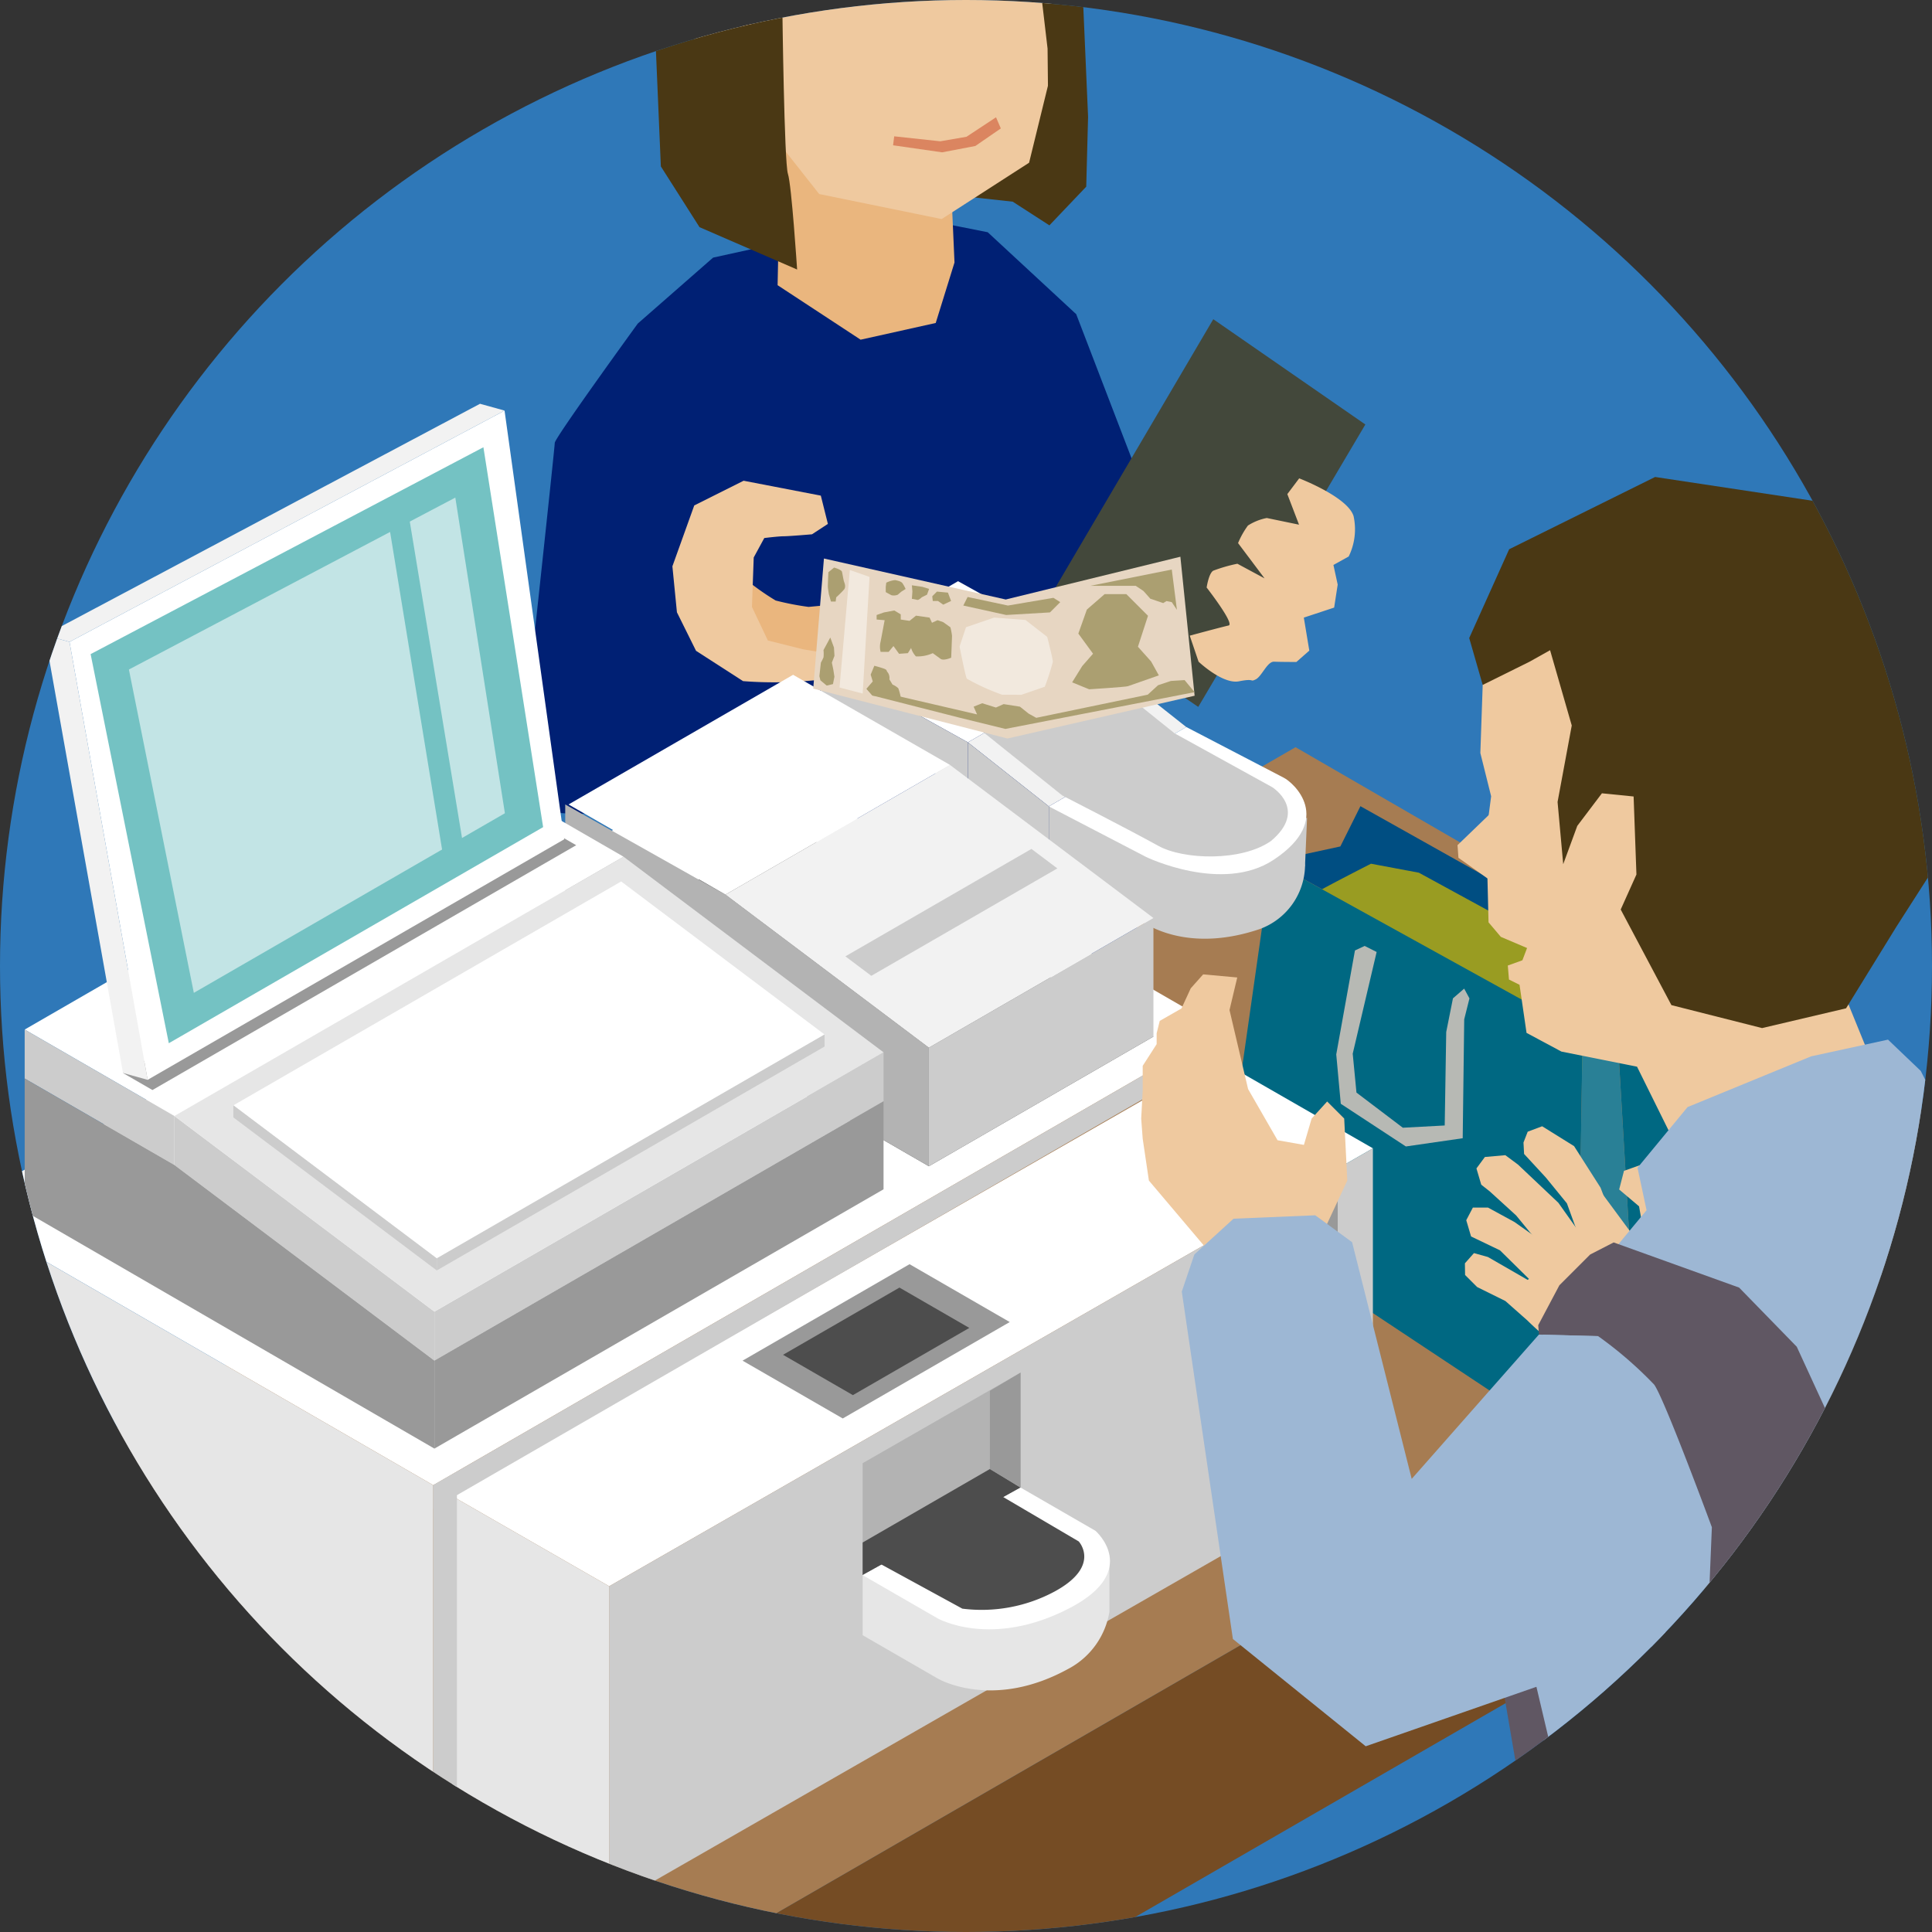 <svg xmlns="http://www.w3.org/2000/svg" width="128" height="128" viewBox="0 0 128 128"><rect x="0" y="0" width="128" height="128" fill="#333333" stroke="none"/><defs><clipPath id="a"><circle cx="64" cy="64" r="64" fill="#fff" data-name="楕円形 118" transform="translate(-8773.955 -24081.146)"/></clipPath><clipPath id="b"><path fill="none" d="M0 0h207.317v205.515H0z" data-name="長方形 1922"/></clipPath></defs><g clip-path="url(#a)" data-name="マスクグループ 72" transform="translate(8773.955 24081.146)"><g data-name="グループ 3407"><path fill="#2f78b8" d="M-8816.151-24123.547h207.317v205.515h-207.317z" data-name="長方形 1921"/><path fill="#a67c52" d="m-8783.685-23976.464 49.649 28.73 95.562-55.178-49.648-28.73Z" data-name="パス 3382"/><path fill="#004e82" d="m-8689.721-24024.076 20.851 11.439 1.931-2.433 3.964-.97-20.848-11.694-1.33 2.667Z" data-name="パス 3383"/><g data-name="グループ 3404"><g clip-path="url(#b)" data-name="グループ 3403" transform="translate(-8816.151 -24123.547)"><path fill="#999c22" d="M127.544 104.447a20.1 20.1 0 0 1 1.519-2.709c.33-.264 3.964-2.114 3.964-2.114l3.171.595 14.666 7.994a32.847 32.847 0 0 1-2.312 4.558 36.578 36.578 0 0 1-6.276 3.7c-.264-.066-14.732-12.023-14.732-12.023" data-name="パス 3384"/><path fill="#006882" d="m123.118 122.743 23.5 15.583.434-27.469-20.617-11.389Z" data-name="パス 3385"/><path fill="#006882" d="m149.212 108.477 1.453 24.707 6.276-1.52-3.765-24.158Z" data-name="パス 3386"/><path fill="#298096" d="m149.212 108.477 1.453 24.707-4.052 5.145.434-27.469Z" data-name="パス 3387"/><path fill="#b7b9b4" d="m139.551 108.547-.347 1.387-.1 7.878-3.766.545-4.312-2.828-.3-3.27 1.239-6.887.644-.3.793.4-1.585 6.739.248 2.576 3.072 2.329 2.775-.149.1-6.193.446-2.23.743-.644Z" data-name="パス 3388"/><path fill="#002074" d="m117.818 89.346-.111-15.168-4.209-10.961-5.863-5.43-5.541-1.1-12.654 2.782-4.99 4.369s-5.5 7.573-5.5 7.906-1.882 17.714-1.882 17.714.88 6.382 1.661 6.753a16.034 16.034 0 0 0 4.13-.071l7.674 17.128 21.691-6.2 5.538-2.121-3.229-15.505Z" data-name="パス 3389"/><path fill="#eab67e" d="M91.465 80.671a16.586 16.586 0 0 0 2.12 1.515 18.6 18.6 0 0 0 2.181.424l1.939-.182.7 1.1-.494 1.876-1.345.756s-4.613-.646-4.734-.827a12.167 12.167 0 0 1-1.151-2.12c.061-.182.787-2.544.787-2.544" data-name="パス 3390"/><path fill="#efc99f" d="m88.192 75.887 3.271-1.636 5.115.987.468 1.873-1.054.689s-1.521.13-1.872.13-1.288.117-1.288.117l-.7 1.288-.117 3.277 1.054 2.223 2.34.585 3.171.527-.6 1.58a2.658 2.658 0 0 0-1.721-.066 26.59 26.59 0 0 1-4.833.066l-3.116-2.008-1.266-2.553-.3-3.046Z" data-name="パス 3391"/><path fill="#754c24" d="m82.114 189.786 95.563-55.174v-13.977l-95.563 55.173Z" data-name="パス 3392"/><path fill="#8c6239" d="m32.466 161.056 49.649 28.73v-13.973l-49.649-28.73Z" data-name="パス 3393"/><path fill="#ccc" d="m128.792 96.587-2.62.526 2.483 2.7Z" data-name="パス 3394"/><path fill="#ccc" d="M111.683 99.07s5.706 4.113 6.335 4.491 3.274 1.871 7.64.392a4.564 4.564 0 0 0 3-4.144 4.057 4.057 0 0 0-1.417-2.641l-15.556-1.342Z" data-name="パス 3395"/><path fill="#fff" d="m96.563 86.164 9.759 5.42 9.106-5.257-9.759-5.42Z" data-name="パス 3396"/><path fill="#fff" d="m111.683 95.825 6.451 3.355s5.047 2.433 8.439.188c4.086-2.706 1.278-5.149.667-5.445l-6.45-3.355Z" data-name="パス 3397"/><path fill="#f2f2f2" d="m106.321 91.584 9.105-5.257 5.362 4.241-9.105 5.257Z" data-name="パス 3398"/><path fill="#ccc" d="m96.563 89.409 9.759 5.42v-3.245l-9.759-5.42Z" data-name="パス 3399"/><path fill="#ccc" d="m106.321 94.829 5.362 4.241v-3.245l-5.362-4.241Z" data-name="パス 3400"/><path fill="#ccc" d="m105.953 81.897 8.737 4.819 5.328 4.271 6.465 3.566s2.39 1.489-.079 3.565c-1.959 1.372-5.8 1.254-7.483.314s-6.347-3.33-6.347-3.33l-5.329-4.271-8.816-4.741Z" data-name="パス 3401"/><path fill="#fff" d="M39.263 122.532 70.9 140.798l52.283-30.186-31.637-18.266Z" data-name="パス 3402"/><path fill="#fff" d="m72.156 141.523 10.4 5.972 50.6-29.014-10.4-5.973Z" data-name="パス 3403"/><path fill="#ccc" d="M82.554 147.495v21.236l50.6-29.014v-21.236Z" data-name="パス 3404"/><path fill="#b3b3b3" d="M99.348 139.341v7.415l10.464-5.8v-7.616Z" data-name="パス 3405"/><path fill="#4d4d4d" d="M99.348 144.596v2.16l10.465-5.8-2.031-1.23Z" data-name="パス 3406"/><path fill="#e6e6e6" d="M39.263 145.435 70.9 163.701v-22.903l-31.637-18.263Z" data-name="パス 3407"/><path fill="#e6e6e6" d="m72.156 162.758 10.4 5.972v-21.236l-10.4-5.972Z" data-name="パス 3408"/><path fill="#999" d="m91.392 132.548 11.064-6.391 6.638 3.833-11.064 6.388Z" data-name="パス 3409"/><path fill="#4d4d4d" d="m94.074 132.16 7.713-4.453 4.628 2.672-7.713 4.453Z" data-name="パス 3410"/><path fill="#ccc" d="M123.183 112.18 70.9 142.365v-1.568l52.283-30.185Z" data-name="パス 3411"/><path fill="#ccc" d="m72.469 162.814-1.569.89v-22.907l1.569-.89Z" data-name="パス 3412"/><path fill="#999" d="M107.779 139.727v-5.18l2.031-1.206v7.616Z" data-name="パス 3413"/><path fill="#e6e6e6" d="M113.067 152.915c-5.121 2.865-8.76.684-8.76.684l-4.959-2.863v-3.979s2.585.574 2.8.663 3.438 2.073 3.438 2.073l4.55-.152 4.651-2.376.91-.96v3.185a5.237 5.237 0 0 1-2.629 3.726" data-name="パス 3414"/><path fill="#fff" d="m99.348 146.756 10.464-5.8 4.96 2.864s3.048 2.642-1.7 5.116c-5.205 2.71-8.76.684-8.76.684Z" data-name="パス 3415"/><path fill="#4d4d4d" d="m99.66 145.545 7.957-4.575 6.048 3.555s1.507 1.629-1.592 3.314a10.2 10.2 0 0 1-6.121 1.139Z" data-name="パス 3416"/><path fill="#999" d="M127.555 123.256v18.11l3.267-1.855v-18.11Z" data-name="パス 3417"/><path fill="#4d4d4d" d="m128.637 123.884 1.108-.629v15.627l-1.108.629Z" data-name="パス 3418"/><path fill="#4d4d4d" d="m118.614 111.078-14.878 8.59-24.092-13.91 14.878-8.59Z" data-name="パス 3419"/><path fill="#ccc" d="m118.614 111.078-14.878 8.59v-7.856l14.878-8.59Z" data-name="パス 3420"/><path fill="#b3b3b3" d="m103.736 119.668-24.092-13.91V95.699l10.615 5.973 13.477 10.14Z" data-name="パス 3421"/><path fill="#f2f2f2" d="m90.26 101.672 14.878-8.59 13.477 10.14-14.878 8.59Z" data-name="パス 3422"/><path fill="#ccc" d="m98.205 105.761 12.327-7.117 1.716 1.291-12.326 7.117Z" data-name="パス 3423"/><path fill="#fff" d="m79.863 95.699 10.4 5.972 14.878-8.59-10.4-5.973Z" data-name="パス 3424"/><path fill="#fff" d="m43.831 110.612 9.919 5.727 29.757-17.18-9.919-5.727Z" data-name="パス 3425"/><path fill="#ccc" d="m43.831 113.856 9.919 5.727v-3.245l-9.919-5.727Z" data-name="パス 3426"/><path fill="#ccc" d="m53.75 119.583 17.226 12.961v-3.245L53.75 116.338Z" data-name="パス 3427"/><path fill="#ccc" d="m70.976 132.545 29.757-17.18v-3.245L70.976 129.3Z" data-name="パス 3428"/><path fill="#999" d="m53.75 119.583-9.919-5.727v8.786l27.145 15.732v-5.829Z" data-name="パス 3429"/><path fill="#999" d="m70.976 138.375 29.757-17.18v-5.832l-29.757 17.18Z" data-name="パス 3430"/><path fill="#e6e6e6" d="M53.75 116.339 70.976 129.3l29.757-17.18-17.226-12.961Z" data-name="パス 3431"/><path fill="#fff" d="M57.657 115.634 83.35 100.8l13.476 10.14-25.693 14.834Z" data-name="パス 3432"/><path fill="#999" d="m50.342 113.49 1.954 1.129L80.37 98.398l-1.7-.98Z" data-name="パス 3433"/><path fill="#fff" d="m46.8 84.929 5.177 29.014 27.6-15.937-3.953-28.4Z" data-name="パス 3434"/><path fill="#74c2c3" d="m48.2 85.738 26.023-13.706L78.18 97.2l-24.8 14.318Z" data-name="パス 3435"/><path fill="#c2e4e5" d="m50.736 86.758 21.626-11.39 3.285 20.912-20.609 11.9Z" data-name="パス 3436"/><path fill="#74c2c3" d="m67.96 77.149 1.281-.822 3.781 22.9-1.294.942Z" data-name="パス 3437"/><path fill="#f2f2f2" d="m45.169 84.476 1.632.453L75.63 69.604l-1.632-.452Z" data-name="パス 3438"/><path fill="#f2f2f2" d="m50.346 113.49 1.632.453-5.177-29.014-1.632-.453Z" data-name="パス 3439"/><path fill="#ccc" d="m71.133 126.571-13.477-10.14v-.8l13.477 10.14Z" data-name="パス 3440"/><path fill="#ccc" d="m96.826 111.737-25.693 14.834v-.8l25.693-14.833Z" data-name="パス 3441"/><path fill="#43483b" d="m122.579 63.549 10.075 6.975-11.071 18.711-10.075-6.864Z" data-name="パス 3442"/><path fill="#efc99f" d="M128.271 74.093s.625.239 1.357.615c.928.477 2.028 1.175 2.246 1.887a4.091 4.091 0 0 1-.324 2.676l-1.011.56.283 1.3-.235 1.524-2.009.664.363 2.187-.856.753s-1.021 0-1.477-.019-.809.969-1.218 1.172-.024-.089-1.105.127-2.681-1.3-2.681-1.3l-.584-1.724s2.14-.579 2.573-.673-1.454-2.516-1.454-2.516.136-.936.437-1.115a10.237 10.237 0 0 1 1.6-.461l1.8.969-1.755-2.337a5.606 5.606 0 0 1 .653-1.162 3.573 3.573 0 0 1 1.251-.5l2.135.442-.775-2.025Z" data-name="パス 3443"/><path fill="#e7d6c2" d="m96.074 88.023 12.869 3.306 12.4-2.834-.944-9.209-11.571 2.833-12.044-2.715Z" data-name="パス 3444"/><path fill="#ab9f71" d="m113.228 87.608.667-1.077.718-.82-.974-1.333.564-1.59 1.179-1.026h1.436l1.436 1.436-.667 2.051.872.974.513.923s-1.9.667-2.051.718-2.564.205-2.564.205Z" data-name="パス 3445"/><path fill="#f2e9de" d="M108.594 88.43a14.727 14.727 0 0 1-2.344-1.065c-.107-.213-.48-2.131-.48-2.131l.426-1.278 1.864-.639 2.078.16 1.438 1.119s.373 1.439.373 1.652a15.238 15.238 0 0 1-.533 1.651l-1.545.533Z" data-name="パス 3446"/><path fill="#ab9f71" d="m100.758 82.976.69-.129.425.257v.343l.585.086.425-.343.9.129.159.342.371-.171.372.129.478.342a4.33 4.33 0 0 1 .106.557c0 .129-.054 1.456-.054 1.456s-.478.214-.69.086l-.531-.386a2.4 2.4 0 0 1-1.116.214 1.352 1.352 0 0 1-.319-.557l-.213.343-.584.043-.372-.514-.318.386h-.532a1.343 1.343 0 0 1 0-.685l.266-1.414-.531-.043v-.3Z" data-name="パス 3447"/><path fill="#ab9f71" d="m99.598 88.032 7.331 1.7-.227-.512.568-.227.909.284.511-.227 1.08.17.568.455.511.284 7.387-1.534.682-.625.852-.284.909-.057.661.8-12.537 2.435-3.012-.739-5.8-1.478Z" data-name="パス 3448"/><path fill="#ab9f71" d="m106.303 81.952 2.671.568 3.012-.511.454.284-.682.682-2.9.17-2.841-.625Z" data-name="パス 3449"/><path fill="#ab9f71" d="m114.429 81.213 5.4-1.079.341 2.671-.341-.512-.352-.07-.214.134-.855-.29-.454-.511-.511-.341Z" data-name="パス 3450"/><path fill="#f2e9de" d="m99.805 80.623-.454 7.728-1.534-.4.682-7.785Z" data-name="パス 3451"/><path fill="#ab9f71" d="M97.111 81.768s-.069-.415-.069-.519.035-.935.035-.935l.381-.311s.485.138.52.277.1.554.138.658.138.347 0 .52a6.947 6.947 0 0 1-.52.519l-.035.277h-.312Z" data-name="パス 3452"/><path fill="#ab9f71" d="m97.382 87.723-.415.1-.416-.347-.069-.276.1-.9a3.082 3.082 0 0 0 .173-.346 2.211 2.211 0 0 0 0-.484l.45-.831.242.658.035.554-.173.45.1.484.069.451Z" data-name="パス 3453"/><path fill="#ab9f71" d="M101.883 88.657a3.748 3.748 0 0 0-.173-.658 1.311 1.311 0 0 0-.381-.243l-.208-.346a.656.656 0 0 0-.1-.45c-.138-.138 0-.173-.311-.277s-.588-.173-.588-.173l-.242.588.138.45-.416.483.4.455Z" data-name="パス 3454"/><path fill="#ab9f71" d="m100.879 81.283.035-.277a1.71 1.71 0 0 1 .588-.173c.138.035.381.069.485.208a2.3 2.3 0 0 1 .208.381l-.277.173-.243.208a.7.7 0 0 1-.415.034c-.138-.069-.381-.208-.381-.208Z" data-name="パス 3455"/><path fill="#ab9f71" d="m102.61 81.179.692.1.45.138-.138.381-.346.173s-.208.208-.312.173a2.9 2.9 0 0 0-.346-.069l.035-.485Z" data-name="パス 3456"/><path fill="#ab9f71" d="m104.272 81.595.727.069.208.554-.52.243-.346-.243h-.346l-.035-.311Z" data-name="パス 3457"/></g></g><path fill="#4a3814" d="m-8704.431-24066.217-2.427-1.567-4.856-.532 3.991-9.646 3.991.266.4 8.382Z" data-name="パス 3458"/><path fill="#eab67e" d="m-8710.924-24068.455.207 4.7-1.244 4.008-4.976 1.106-5.5-3.61.178-8.621 3.179-2.419 6.98 2.626Z" data-name="パス 3459"/><path fill="#efc99f" d="m-8725.17-24088.421.488 13.786 5 6.344 8.114 1.658 5.793-3.732 1.464-5.978.122-11.59-8.174-9.028-10.37 2.318Z" data-name="パス 3460"/><path fill="#efc99f" d="m-8724.439-24083.174-3.172-2.318-1.1 4.026 1.1 4.148 3.9 1.464Z" data-name="パス 3461"/><g data-name="グループ 3406"><g clip-path="url(#b)" data-name="グループ 3405" transform="translate(-8816.151 -24123.547)"><path fill="#4a3814" d="m108.544 32.287-4.021 4.913-10.492 5.856s.122 10.126.366 10.858.61 6.344.61 6.344l-6.466-2.806-2.562-4.026-.732-17.2L90.859 26.1l13.177-1.954 5.49 3.66 4.026 5.49.732 16.836-.122 4.636-2.44 2.562-.122-11.712-1.12-9.53Z" data-name="パス 3462"/><path fill="#db8560" d="m101.439 51.433 3.054.329 1.736-.3 1.956-1.29.318.738-1.688 1.163-2.2.42-3.25-.466Z" data-name="パス 3463"/><path fill="#efc99f" d="m129.302 125.237 2.156-4.622-.205-4.108-1.13-1.13-1.027 1.13-.513 1.746-1.746-.308-1.951-3.389-1.232-5.238.513-2.157-2.259-.205-.822.924-.616 1.335-1.438.822-.205.822v.719l-.924 1.438v1.645l-.1 1.849.1 1.335.411 2.773 4.519 5.341Z" data-name="パス 3464"/><path fill="#efc99f" d="m151.188 124.598-.4-2.274-1.318-1.116.319-1.236 1.236-.439 1.875 1.915.958 2.154.917 3.51-.518 2.474s-3.2 2.677-3.706 2.741-2.854.528-2.854.528-1.374-.687-2.018-1.035a19.653 19.653 0 0 1-2.3-1.945l-1.448-1.279-1.87-.925-.8-.8-.011-.772.6-.677.926.259 2.632 1.516 1.157-.878-.319-1.436-1.6-1.954-1.755-1.6-.558-.439-.319-1.077.559-.758 1.356-.12.841.625 2.67 2.526 1.755 2.473.957-1.077.2-1.994 2.461 3.334" data-name="パス 3465"/><path fill="#efc99f" d="m145.126 125.197-2.593-1.835-1.755-.957h-1l-.439.838.319 1.077 1.915.918 2.872 2.832.838-.718.279-.519Z" data-name="パス 3466"/><path fill="#efc99f" d="m149.194 123.6-.957-2.513-1.755-2.752-2.114-1.316-.958.359-.279.718.04.758 1.436 1.556 1.4 1.715.957 2.633 1.955.439Z" data-name="パス 3467"/><path fill="#efc99f" d="m167.787 116.62-4.369-10.732-13.816-28.545-7.862 5.892-1.311 4.542-.156 4.514.715 2.867-.319 2.436.147 5.915.813.961 1.739.74-.309.812-.967.348.077.928.7.348.464 3.186 2.312 1.239 5.008 1 4.017 8.115Z" data-name="パス 3468"/><path fill="#efc99f" d="m142.44 94.847-3.68 3.548.062.838 2.651 1.884Z" data-name="パス 3469"/><path fill="#4a3814" d="m140.429 87.779 3.1-1.536 1.364-.764 1.436 4.988-.94 5.065.374 4.123.932-2.537 1.632-2.159 2.1.211.187 5.17-1.042 2.319 3.36 6.334 6.006 1.521 5.565-1.309 3.339-5.414 4.47-6.978.176-10.594-7.438-10.223-13.2-1.994-9.668 4.788-2.647 5.883Z" data-name="パス 3470"/><path fill="#9db7d4" d="m162.186 112.387-8.185 3.361-3.316 4.02.6 2.814-9.245 11.155.744 13.623 2.732 17.04 41.647-1.918-1.448-20.83-5.989-16.755-8.341-7.738-1.934-3.806-2.17-2.074Z" data-name="パス 3471"/><path fill="#605763" d="m149.105 124.715 8.312 2.992 3.819 3.919 4.623 10.05 13.768-5.527s-2.412-11.356-2.714-11.959-3.119-4.234-3.216-4.723-2.311-2.311-2.311-2.311l1.809-.3 5.125 4.12 3.819 8.643s3.216 9.849 3.417 10.251 1.608 22.612 1.608 22.612l-43.588 2.315-1.72-10.068 2.057-.89 1.168 4.949 4.606 1.037 5.361-2.618.564-13.622s-3.115-8.441-3.819-9.446a26.031 26.031 0 0 0-3.718-3.216l-3.92-.1-.047-.627 1.4-2.64 2.04-2.04Z" data-name="パス 3472"/><path fill="#9db7d4" d="m144.15 130.822-8.425 9.56-3.949-15.682-2.44-1.783-5.416.226-2.595 2.369-.832 2.46 3.385 23.016 8.8 7.108 19.989-6.964-4.6-20.209Z" data-name="パス 3473"/></g></g></g></g></svg>